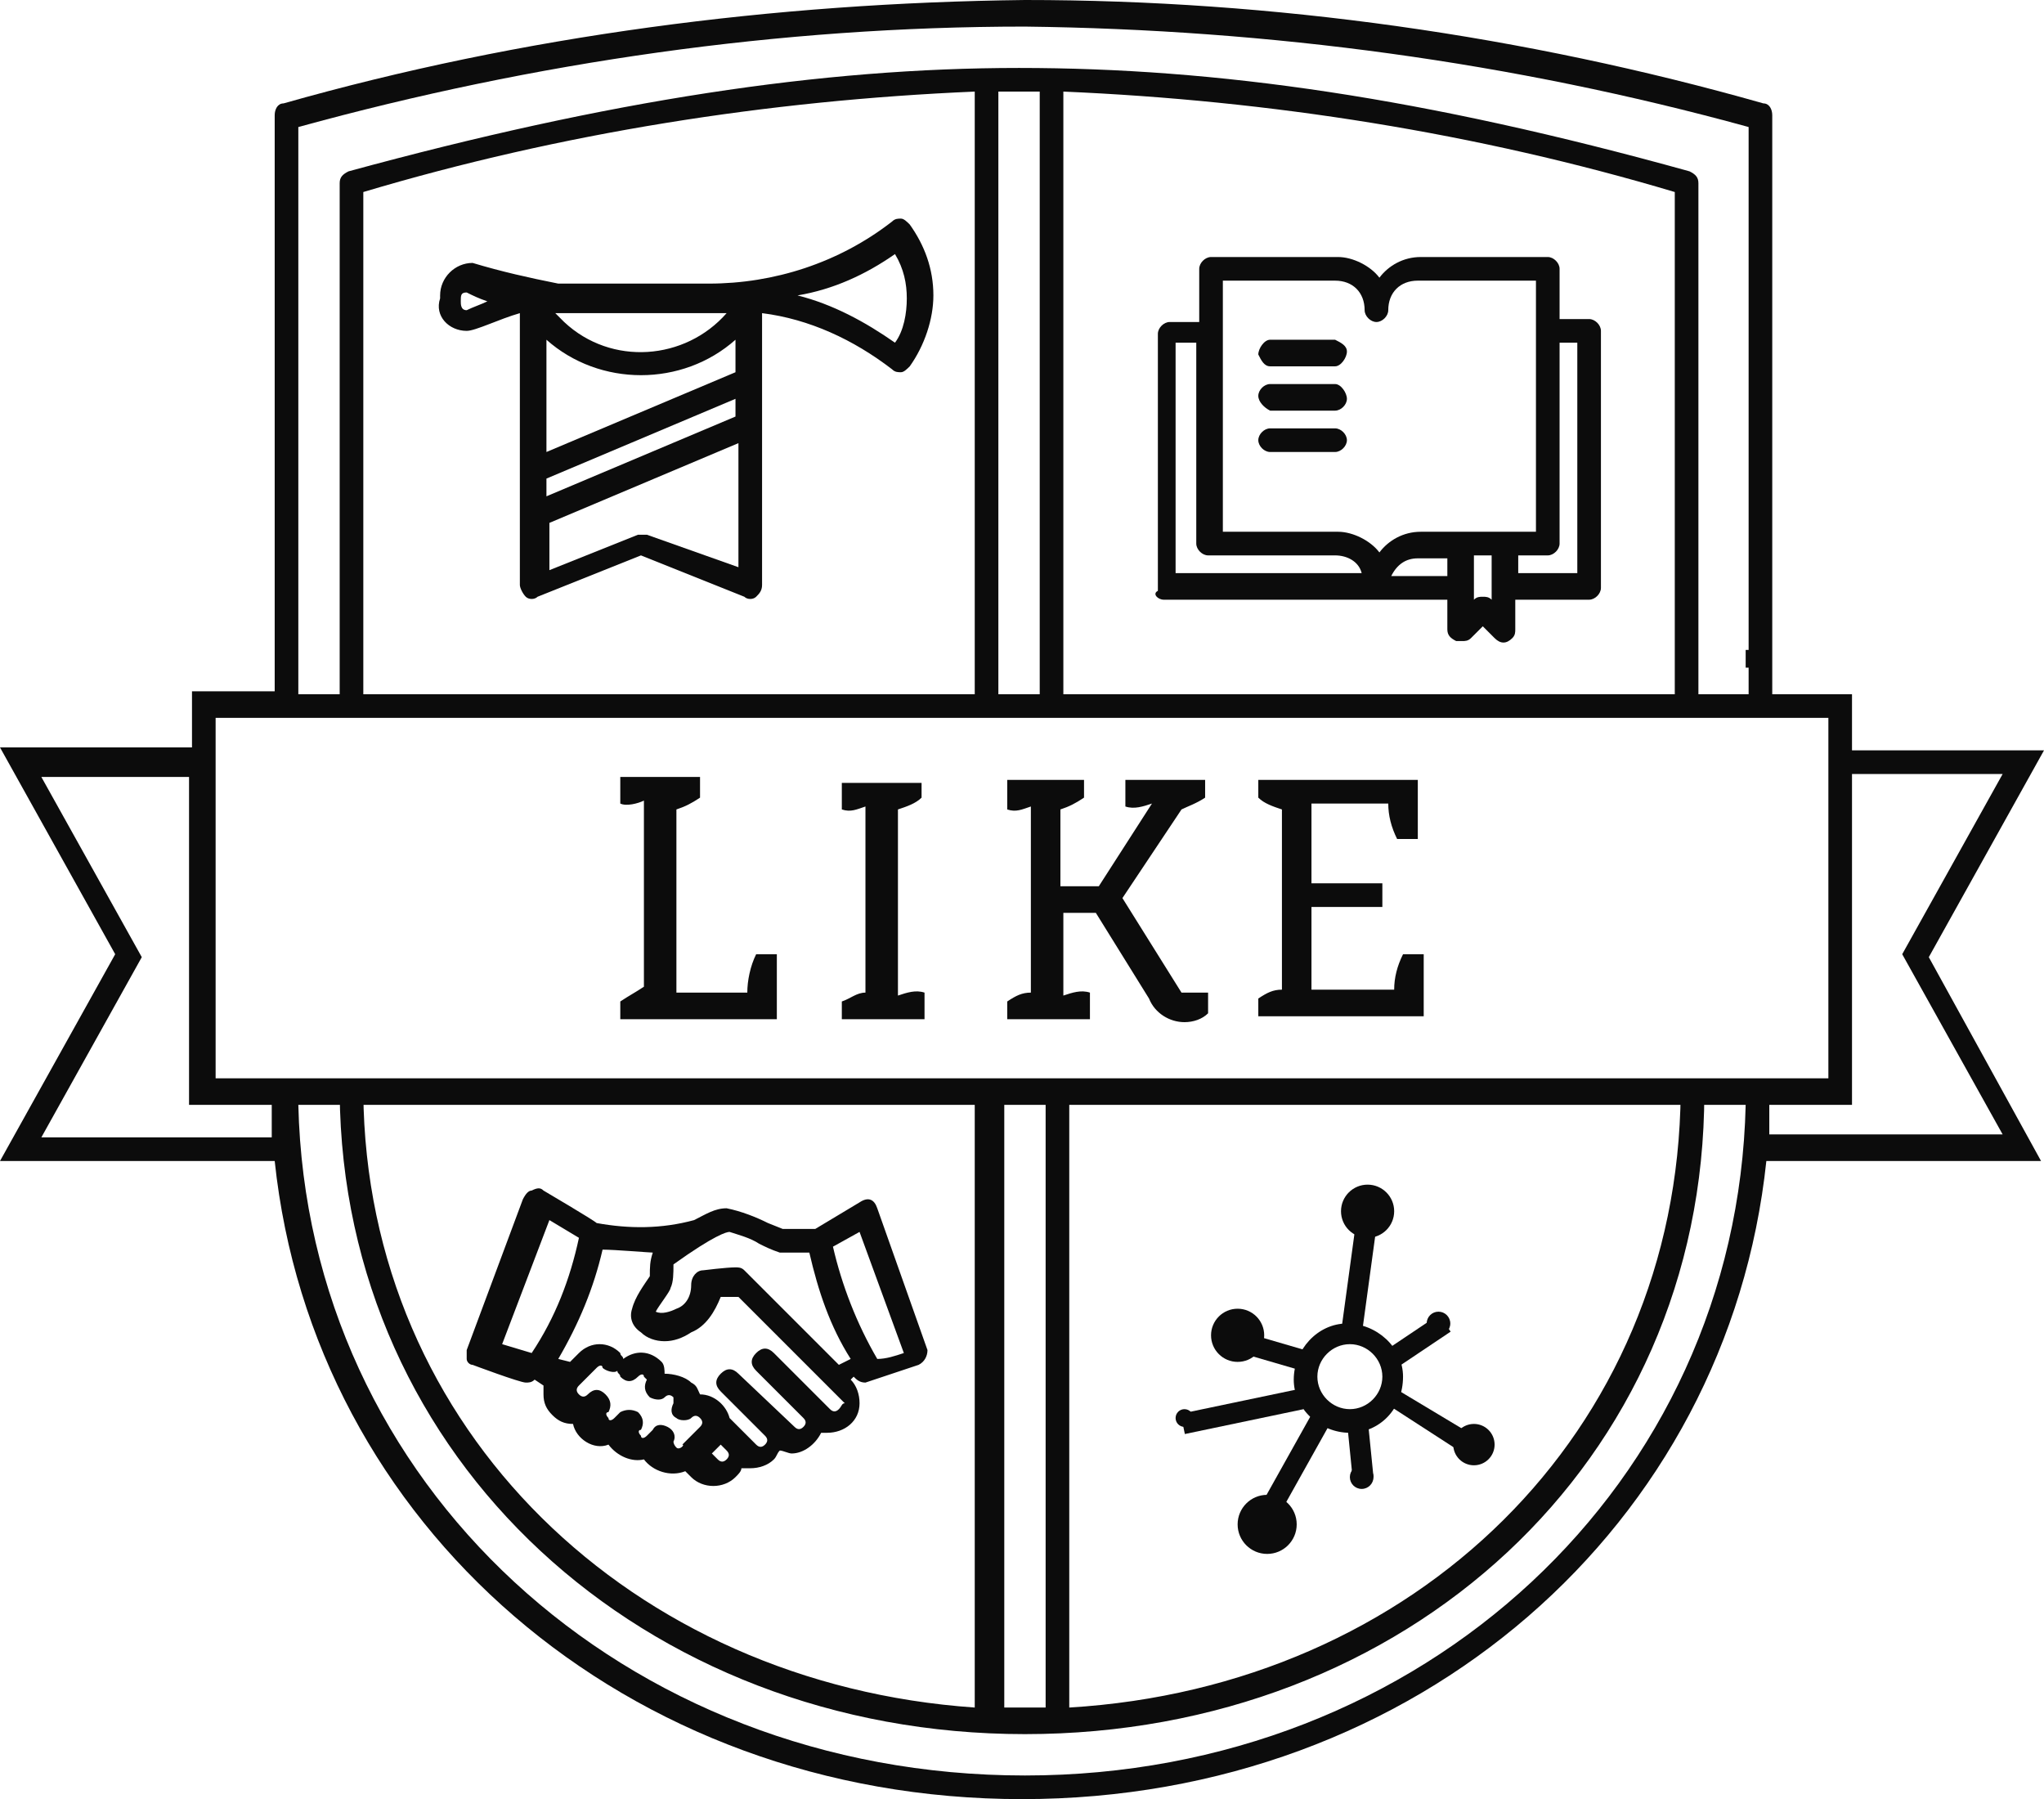 <?xml version="1.0" encoding="UTF-8"?> <!-- Generator: Adobe Illustrator 24.1.2, SVG Export Plug-In . SVG Version: 6.00 Build 0) --> <svg xmlns="http://www.w3.org/2000/svg" xmlns:xlink="http://www.w3.org/1999/xlink" id="Layer_1" x="0px" y="0px" viewBox="0 0 69.2 60.9" style="enable-background:new 0 0 69.2 60.9;" xml:space="preserve"> <style type="text/css"> .st0{fill:#0C0C0C;} </style> <g id="Layer_2_1_"> <g id="Layer_1-2"> <path class="st0" d="M43,12.4h2.2c0.2,0,0.4-0.3,0.4-0.5c0-0.2-0.2-0.3-0.4-0.4H43c-0.2,0-0.4,0.3-0.4,0.5 C42.7,12.2,42.8,12.4,43,12.4z"></path> <path class="st0" d="M43,13.9h2.2c0.2,0,0.4-0.2,0.4-0.4S45.4,13,45.2,13H43c-0.2,0-0.4,0.2-0.4,0.4S42.8,13.8,43,13.9z"></path> <path class="st0" d="M43,15.3h2.2c0.2,0,0.4-0.2,0.4-0.4s-0.2-0.4-0.4-0.4H43c-0.2,0-0.4,0.2-0.4,0.4S42.8,15.3,43,15.3L43,15.3z"></path> <path class="st0" d="M39.4,20.3h9.6v1c0,0.2,0.1,0.3,0.3,0.4h0.2c0.1,0,0.2,0,0.3-0.1l0.4-0.4l0.4,0.4c0.2,0.2,0.4,0.2,0.6,0 c0.1-0.1,0.1-0.2,0.1-0.3v-1h2.5c0.2,0,0.4-0.2,0.4-0.4v-8.7c0-0.2-0.2-0.4-0.4-0.4h-1V9.1c0-0.2-0.2-0.4-0.4-0.4h-4.3 c-0.6,0-1.1,0.3-1.4,0.7c-0.3-0.4-0.9-0.7-1.4-0.7h-4.3c-0.2,0-0.4,0.2-0.4,0.4c0,0,0,0,0,0v1.8h-1c-0.2,0-0.4,0.2-0.4,0.4v8.7 C39,20.1,39.2,20.3,39.4,20.3z M47.1,19.5c0.2-0.4,0.5-0.6,0.9-0.6h1v0.6H47.1z M50.5,20.3c-0.1-0.1-0.2-0.1-0.3-0.1 c-0.1,0-0.2,0-0.3,0.1v-1.5h0.6V20.3z M53.4,11.6v7.8h-2v-0.6h1c0.2,0,0.4-0.2,0.4-0.4v-6.8H53.4z M41.3,9.5h3.9c0.6,0,1,0.4,1,1 c0,0.2,0.2,0.4,0.4,0.4c0.2,0,0.4-0.2,0.4-0.4l0,0c0-0.6,0.4-1,1-1h4V18h-3.9c-0.6,0-1.1,0.3-1.4,0.7c-0.3-0.4-0.9-0.7-1.4-0.7 h-3.9V9.5z M39.9,11.6h0.6v6.8c0,0.2,0.2,0.4,0.4,0.4c0,0,0,0,0,0h4.3c0.4,0,0.8,0.2,0.9,0.6h-6.3V11.6z"></path> <path class="st0" d="M29.7,40.9c-0.1-0.3-0.3-0.4-0.6-0.2l-1.5,0.9c-0.5,0-1,0-1.1,0L26,41.4c-0.4-0.2-0.9-0.4-1.4-0.5 c-0.4,0-0.7,0.2-1.1,0.4c-1.1,0.3-2.2,0.3-3.3,0.1c-0.1-0.1-1.8-1.1-1.8-1.1c-0.1-0.1-0.2-0.1-0.4,0c-0.1,0-0.2,0.1-0.3,0.3 l-1.9,5.1c0,0.1,0,0.2,0,0.3c0,0.1,0.1,0.2,0.2,0.2c0,0,1.6,0.6,1.8,0.6c0.1,0,0.2,0,0.3-0.1l0.3,0.2c0,0.1,0,0.2,0,0.3 c0,0.3,0.1,0.5,0.3,0.7c0.2,0.2,0.4,0.3,0.7,0.3c0.1,0.5,0.7,0.9,1.2,0.7c0,0,0,0,0,0c0.3,0.4,0.8,0.6,1.2,0.5 c0.3,0.4,0.9,0.6,1.4,0.4l0.2,0.2c0.4,0.4,1.1,0.4,1.5,0c0.1-0.1,0.2-0.2,0.2-0.3c0.1,0,0.2,0,0.3,0c0.3,0,0.6-0.1,0.8-0.3 c0.1-0.1,0.1-0.2,0.2-0.3c0.1,0,0.3,0.1,0.4,0.1c0.4,0,0.8-0.3,1-0.7h0.2c0.6,0,1.1-0.4,1.1-1c0-0.3-0.1-0.6-0.3-0.8l0.1-0.1 c0.1,0.1,0.2,0.2,0.4,0.2c0.6-0.2,1.2-0.4,1.8-0.6c0.2-0.1,0.3-0.3,0.3-0.5c0,0,0,0,0,0L29.7,40.9z M18.6,41.3l1,0.6 c-0.3,1.4-0.8,2.7-1.6,3.9l-1-0.3L18.6,41.3z M22.9,49c-0.1-0.1-0.1-0.2-0.1-0.2c0.1-0.2,0-0.4-0.2-0.5c-0.2-0.1-0.4-0.1-0.5,0.1 l-0.2,0.2c-0.1,0.1-0.2,0.1-0.2,0c-0.1-0.1-0.1-0.2,0-0.2c0.1-0.2,0.1-0.4-0.1-0.6c-0.2-0.1-0.4-0.1-0.6,0L20.8,48 c-0.1,0.1-0.2,0.1-0.2,0c-0.1-0.1-0.1-0.2,0-0.2c0.1-0.2,0.1-0.4-0.1-0.6c-0.2-0.2-0.4-0.2-0.6,0c-0.1,0.1-0.2,0.1-0.3,0 c-0.1-0.1-0.1-0.2,0-0.3l0.6-0.6c0.1-0.1,0.2-0.1,0.2,0c0,0,0,0,0,0c0.1,0.1,0.4,0.2,0.5,0.1c0,0.1,0.1,0.1,0.1,0.2 c0.2,0.2,0.4,0.2,0.6,0c0,0,0,0,0,0c0.1-0.1,0.2-0.1,0.2,0c0,0,0,0,0,0c0,0,0.1,0.1,0.1,0.1c-0.1,0.2-0.1,0.4,0.1,0.6 c0.2,0.1,0.4,0.1,0.5,0c0.1-0.1,0.2-0.1,0.3,0c0,0.1,0,0.1,0,0.2c-0.1,0.2-0.1,0.4,0.1,0.5c0.1,0.1,0.4,0.1,0.5,0 c0.1-0.1,0.2-0.1,0.3,0c0.1,0.1,0.1,0.2,0,0.3l-0.6,0.6C23.2,48.9,23,49.1,22.9,49z M24.6,49.4c-0.1,0.1-0.2,0.1-0.3,0 c0,0,0,0,0,0l-0.2-0.2l0.3-0.3l0.2,0.2C24.7,49.2,24.7,49.3,24.6,49.4C24.6,49.4,24.6,49.4,24.6,49.4L24.6,49.4z M28.4,47.7 c-0.1,0.1-0.2,0.1-0.3,0c0,0,0,0,0,0l-1.9-1.9c-0.2-0.2-0.4-0.2-0.6,0c-0.2,0.2-0.2,0.4,0,0.6l0,0l1.6,1.6l0,0 c0.1,0.1,0.1,0.2,0,0.3c-0.1,0.1-0.2,0.1-0.3,0L25,46.5c-0.2-0.2-0.4-0.2-0.6,0c-0.2,0.2-0.2,0.4,0,0.6c0,0,0,0,0,0l1.5,1.5 c0.1,0.1,0.1,0.2,0,0.3c-0.1,0.1-0.2,0.1-0.3,0L24.7,48c-0.1-0.4-0.5-0.8-1-0.8c-0.1-0.2-0.1-0.3-0.3-0.4 c-0.2-0.2-0.6-0.3-0.9-0.3c0-0.1,0-0.3-0.1-0.4c-0.4-0.4-0.9-0.4-1.3-0.1c0-0.1-0.1-0.1-0.1-0.2c-0.4-0.4-1-0.4-1.4,0c0,0,0,0,0,0 l-0.3,0.3L18.9,46c0.7-1.2,1.2-2.4,1.5-3.7c0.4,0,1.6,0.1,1.7,0.1c-0.1,0.3-0.1,0.5-0.1,0.8c-0.2,0.3-0.5,0.7-0.6,1.1 c-0.1,0.3,0,0.6,0.3,0.8c0.2,0.2,0.5,0.3,0.8,0.3c0.3,0,0.6-0.1,0.9-0.3c0.5-0.2,0.8-0.7,1-1.2h0.6l3.6,3.6 C28.5,47.5,28.5,47.6,28.4,47.7L28.4,47.7z M28.4,46.2L25.2,43c-0.1-0.1-0.2-0.1-0.3-0.1c-0.3,0-1.1,0.1-1.1,0.1 c-0.2,0-0.4,0.2-0.4,0.5c0,0.4-0.2,0.7-0.5,0.8c-0.2,0.1-0.5,0.2-0.7,0.1c0.1-0.2,0.5-0.7,0.5-0.8c0.1-0.2,0.1-0.5,0.1-0.8 c1.4-1,1.8-1.1,1.9-1.1c0.3,0.1,0.7,0.2,1,0.4c0.2,0.1,0.4,0.2,0.7,0.3c0.3,0,0.7,0,1,0c0.3,1.3,0.7,2.5,1.4,3.6L28.4,46.2z M29.7,46c-0.7-1.2-1.2-2.5-1.5-3.8l0.9-0.5l1.5,4.1C30.3,45.9,30,46,29.7,46L29.7,46z"></path> <path class="st0" d="M15.8,11.2c0.3,0,1.1-0.4,1.8-0.6v9.2c0,0.1,0.1,0.3,0.2,0.4c0.1,0.1,0.3,0.1,0.4,0l3.5-1.4l3.5,1.4 c0.1,0.1,0.3,0.1,0.4,0c0.1-0.1,0.2-0.2,0.2-0.4v-9.2c1.6,0.2,3.1,0.9,4.4,1.9c0.1,0.1,0.2,0.1,0.3,0.1c0.1,0,0.2-0.1,0.3-0.2 c0.5-0.7,0.8-1.6,0.8-2.4c0-0.9-0.3-1.7-0.8-2.4c-0.1-0.1-0.2-0.2-0.3-0.2c-0.1,0-0.2,0-0.3,0.1c-1.8,1.4-4,2.1-6.2,2.1h-5.1 c-1-0.2-1.9-0.4-2.9-0.7c-0.6,0-1.1,0.5-1.1,1.1c0,0,0,0,0,0.1C14.7,10.7,15.2,11.2,15.8,11.2C15.8,11.2,15.8,11.2,15.8,11.2z M18.5,16.2l6.4-2.7v0.6l-6.4,2.7V16.2z M24.9,12.6l-6.4,2.7v-3.8c1.8,1.6,4.6,1.6,6.4,0V12.6z M21.9,18.1c-0.1,0-0.2,0-0.3,0 l-3,1.2v-1.6l6.4-2.7v4.2L21.9,18.1z M30.3,8.6c0.3,0.5,0.4,1,0.4,1.5c0,0.5-0.1,1.1-0.4,1.5c-1-0.7-2.1-1.3-3.3-1.6 C28.2,9.8,29.3,9.3,30.3,8.6L30.3,8.6z M24.6,10.6c-1.4,1.6-3.9,1.8-5.5,0.3c-0.1-0.1-0.2-0.2-0.3-0.3H24.6z M15.8,9.9 c0.2,0.1,0.4,0.2,0.7,0.3c-0.2,0.1-0.5,0.2-0.7,0.3c-0.2,0-0.2-0.2-0.2-0.3C15.6,10,15.6,9.9,15.8,9.9L15.8,9.9z"></path> <line class="st0" x1="45.3" y1="47.4" x2="45.6" y2="47.4"></line> <line class="st0" x1="45.5" y1="47.1" x2="45.5" y2="47.5"></line> <path class="st0" d="M12.3,23.9V6.5C19,4.5,26,3.4,33,3.1v20.8h0.8V3.1h1.4v20.8h0.8V3.1c7,0.3,14,1.4,20.7,3.4v17.4h0.8V6.2 c0-0.2-0.1-0.3-0.3-0.4c-9-2.5-16-3.5-22.7-3.5S20.6,3.4,11.8,5.8c-0.2,0.1-0.3,0.2-0.3,0.4v17.7H12.3z"></path> <path class="st0" d="M56.9,37c-0.1,11.5-9,20.1-20.7,20.8V37h-0.8v20.8h-0.6h-0.8V37H33v20.8C21.4,57,12.4,48.4,12.3,37h-0.8 c0.1,12.4,10.3,21.7,23.2,21.7s23-9.2,23-21.7H56.9z"></path> <path class="st0" d="M65.3,32.4l3.9-7h-6.5v-1.9H60V3.9c0-0.2-0.1-0.4-0.3-0.4c-8.1-2.3-16.6-3.5-25-3.5c-8.5,0.1-17,1.2-25.1,3.5 c-0.2,0-0.3,0.2-0.3,0.4v19.5H6.5v1.9H0l3.9,7L0,39.3h9.3c1.3,12.3,11.9,21.6,25.3,21.6s23.9-9.3,25.2-21.6h9.3L65.3,32.4z M10.1,4.3c8-2.2,16.3-3.4,24.6-3.4c8.3,0.1,16.5,1.2,24.5,3.4v19.2H10.1V4.3z M7.3,24.3h54.6v12.2H7.3V24.3z M1.4,38.5l3.4-6.1 l-3.4-6.1h5v11.1h2.8c0,0.4,0,0.7,0,1.1H1.4z M34.7,60.1c-13.6,0-24.3-9.9-24.6-22.7h49C58.8,50.2,48.2,60.1,34.7,60.1z M59.9,37.4h2.8V26.2h5.1l-3.4,6.1l3.4,6.1h-7.9C59.9,38.1,59.9,37.8,59.9,37.4z"></path> <rect x="59.1" y="22" class="st0" width="0.8" height="0.6"></rect> <circle class="st0" cx="41.9" cy="45.2" r="0.9"></circle> <circle class="st0" cx="46.3" cy="41" r="0.9"></circle> <circle class="st0" cx="48.7" cy="44.8" r="0.4"></circle> <circle class="st0" cx="40.1" cy="48" r="0.3"></circle> <circle class="st0" cx="46.1" cy="50" r="0.4"></circle> <circle class="st0" cx="42.9" cy="51.6" r="1"></circle> <circle class="st0" cx="49.9" cy="48.9" r="0.7"></circle> <path class="st0" d="M45.7,48.5c-1,0-1.9-0.8-1.9-1.8s0.8-1.9,1.8-1.9c1,0,1.9,0.8,1.9,1.8c0,0,0,0,0,0 C47.5,47.7,46.7,48.5,45.7,48.5z M45.7,45.5c-0.6,0-1.1,0.5-1.1,1.1c0,0.6,0.5,1.1,1.1,1.1c0.6,0,1.1-0.5,1.1-1.1c0,0,0,0,0,0 C46.8,46,46.3,45.5,45.7,45.5L45.7,45.5z"></path> <rect x="41.8" y="49.3" transform="matrix(0.488 -0.873 0.873 0.488 -20.919 63.68)" class="st0" width="4.1" height="0.7"></rect> <polygon class="st0" points="50,49.5 46.6,47.3 46.9,46.8 50.4,48.9 "></polygon> <rect x="42.6" y="44.5" transform="matrix(0.28 -0.96 0.96 0.28 -12.958 74.139)" class="st0" width="0.7" height="2.5"></rect> <polygon class="st0" points="46.1,45.2 45.4,45.1 46,40.7 46.7,40.8 "></polygon> <rect x="46.7" y="45.1" transform="matrix(0.831 -0.557 0.557 0.831 -17.201 34.365)" class="st0" width="2.4" height="0.7"></rect> <polygon class="st0" points="45.8,50.1 45.6,48.1 46.3,48 46.5,50 "></polygon> <rect x="40" y="47.4" transform="matrix(0.979 -0.205 0.205 0.979 -8.907 9.652)" class="st0" width="4.1" height="0.7"></rect> <path class="st0" d="M42.6,26.4H48v2h-0.7C47.1,28,47,27.6,47,27.2h-2.6v2.7h2.4v0.8h-2.4v2.8h2.8c0-0.4,0.1-0.8,0.3-1.2h0.7v2.1 h-5.6v-0.6c0.3-0.2,0.5-0.3,0.8-0.3v-6.1c-0.3-0.1-0.6-0.2-0.8-0.4L42.6,26.4L42.6,26.4z M34.1,26.4h2.6V27 c-0.3,0.2-0.5,0.3-0.8,0.4V30h1.3l1.8-2.8c-0.3,0.1-0.6,0.2-0.9,0.1v-0.9h2.7V27c-0.3,0.2-0.6,0.3-0.8,0.4l-2,3l2,3.2h0.9v0.7 c-0.2,0.2-0.5,0.3-0.8,0.3c-0.5,0-1-0.3-1.2-0.8l-1.8-2.9h-1.1v2.8c0.3-0.1,0.6-0.2,0.9-0.1v0.9h-2.8v-0.6 c0.3-0.2,0.5-0.3,0.8-0.3v-6.3c-0.3,0.1-0.5,0.2-0.8,0.1L34.1,26.4L34.1,26.4z M30.4,27.4v6.3c0.3-0.1,0.6-0.2,0.9-0.1v0.9h-2.8 v-0.6c0.3-0.1,0.5-0.3,0.8-0.3v-6.3c-0.3,0.1-0.5,0.2-0.8,0.1v-0.9h2.7V27C31,27.2,30.7,27.3,30.4,27.4 M21.8,33.4v-6.3 c-0.2,0.1-0.6,0.2-0.8,0.1v-0.9h2.7V27c-0.3,0.2-0.5,0.3-0.8,0.4v6.2h2.4c0-0.4,0.1-0.9,0.3-1.3h0.7v2.2H21v-0.6 C21.3,33.7,21.5,33.6,21.8,33.4"></path> </g> </g> </svg> 